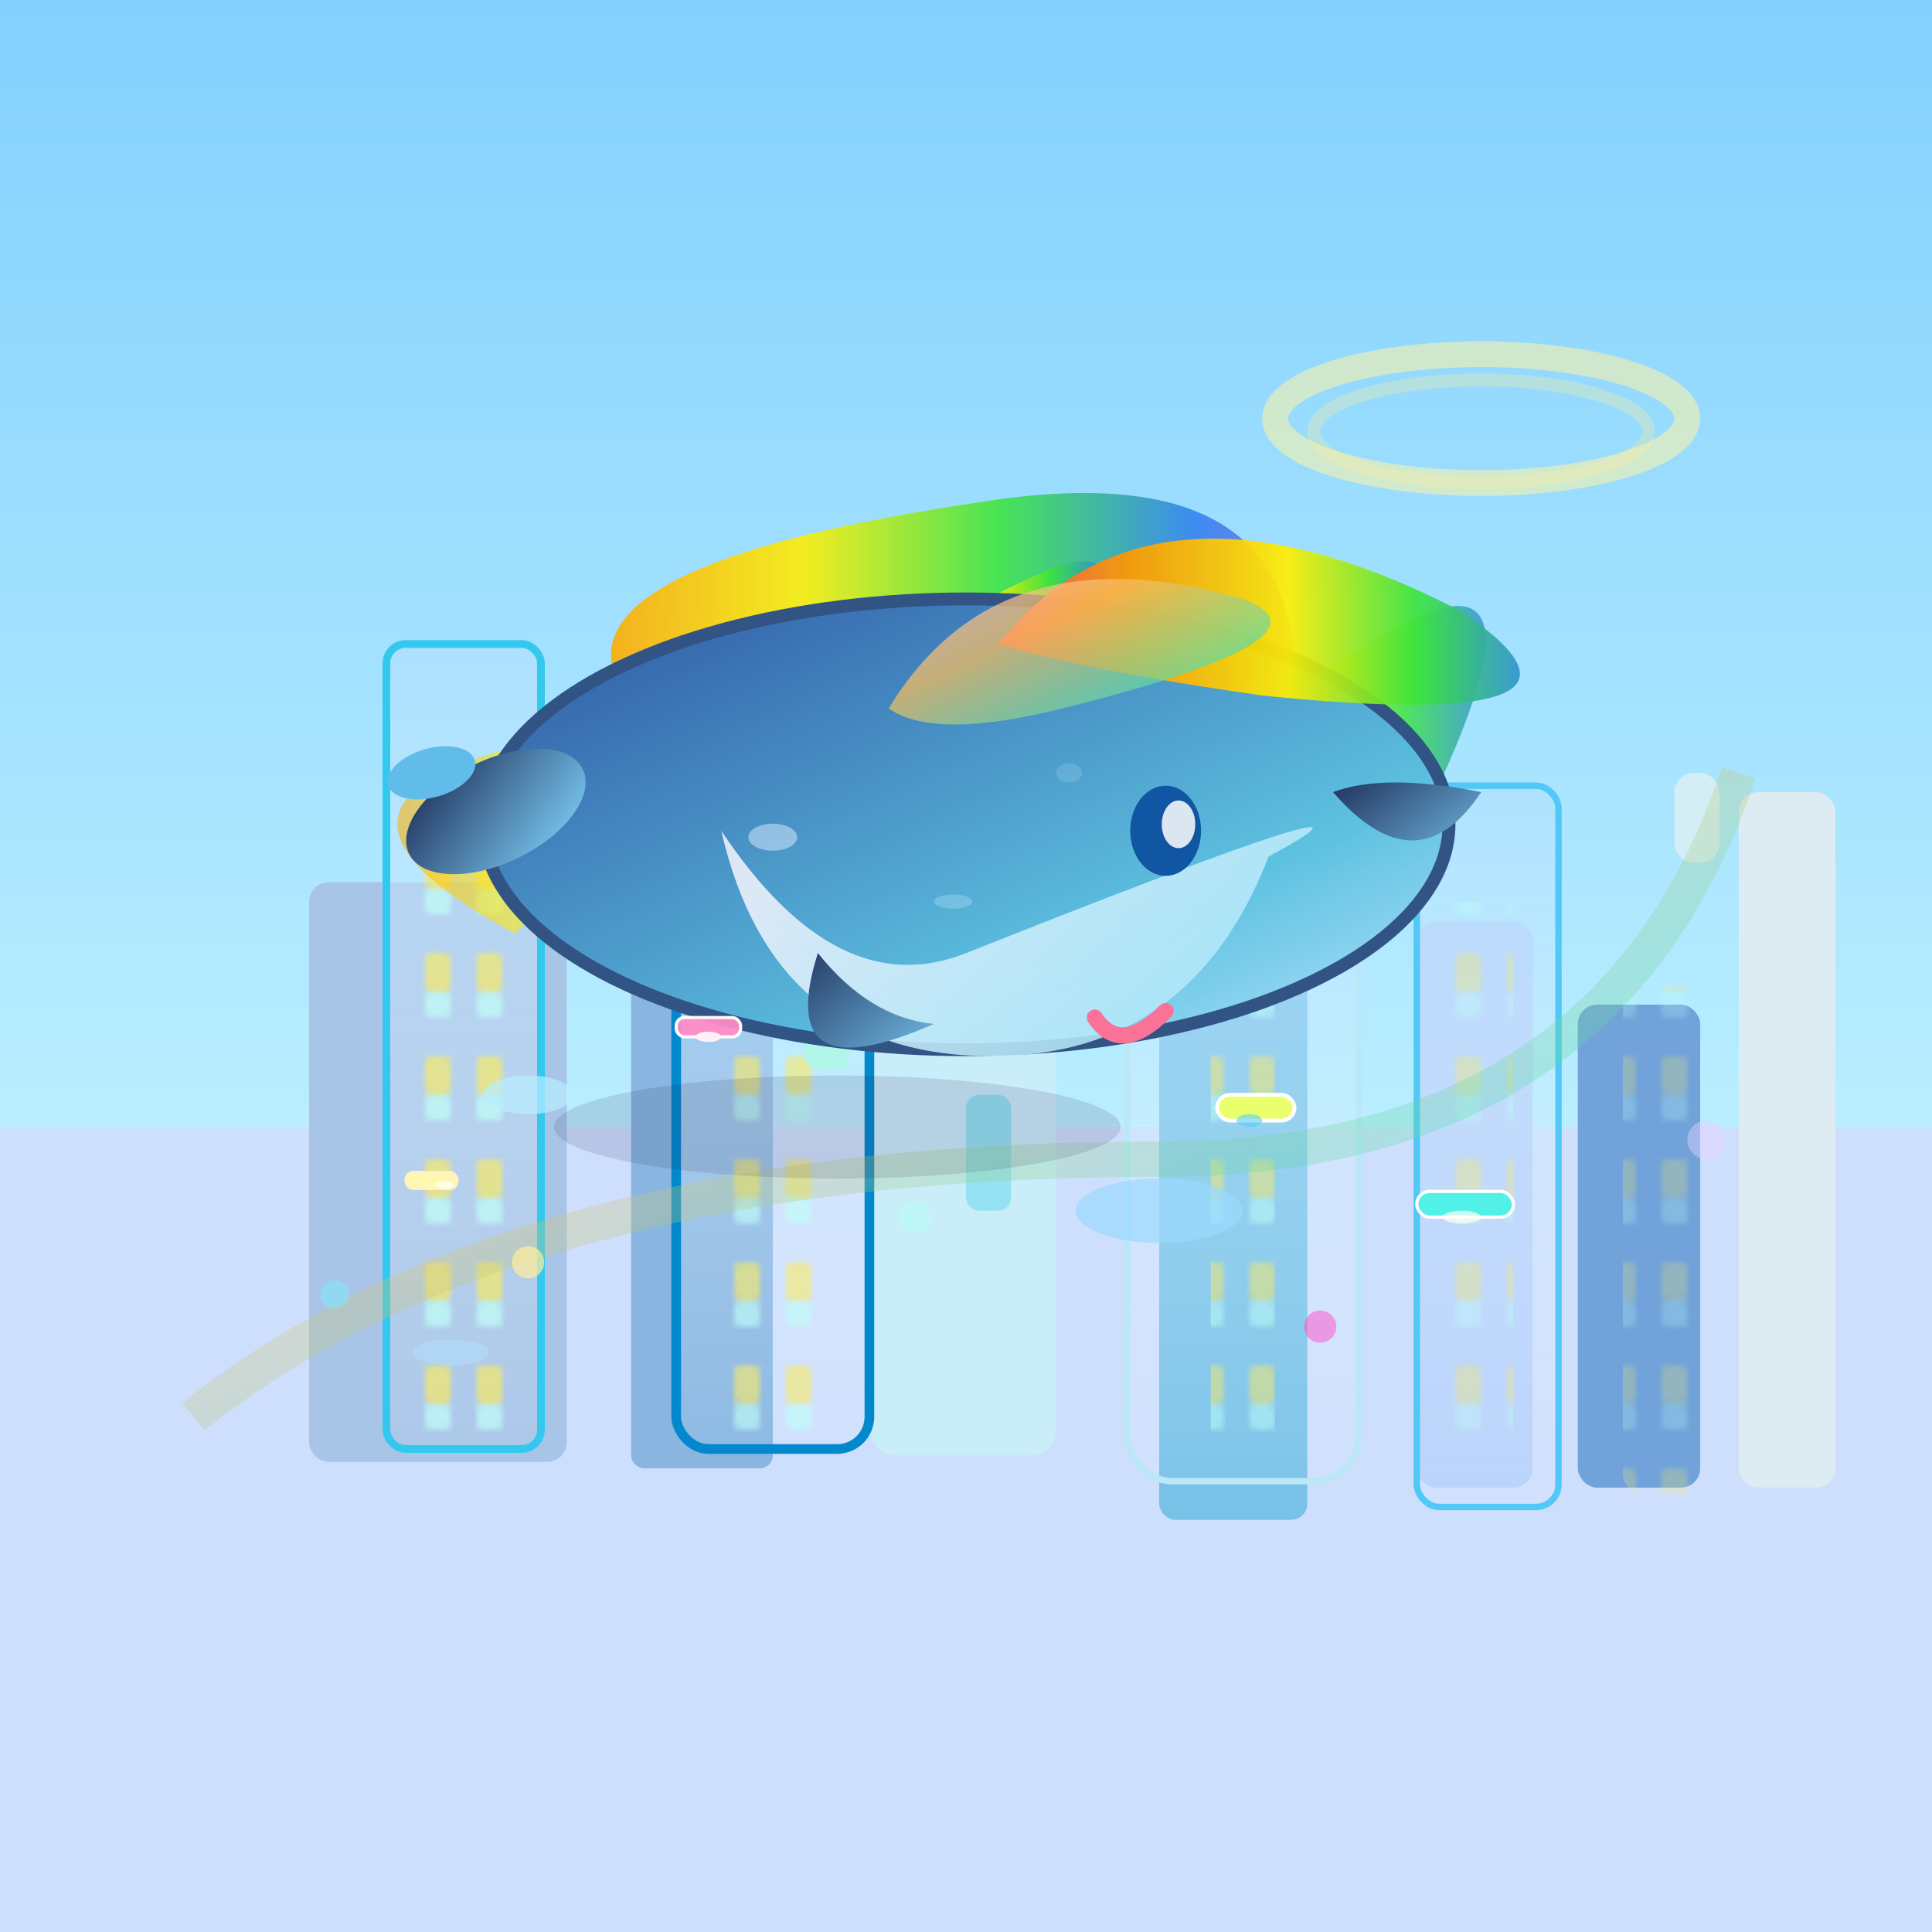 <svg viewBox="0 0 300 300" xmlns="http://www.w3.org/2000/svg">
  <defs>
    <!-- Sky Gradient -->
    <linearGradient id="skyGrad" x1="0" y1="0" x2="0" y2="1">
      <stop offset="0%" stop-color="#82d0fe"/>
      <stop offset="65%" stop-color="#c0f1ff"/>
      <stop offset="100%" stop-color="#fdf6ff"/>
    </linearGradient>
    <!-- Whale Body Gradient -->
    <linearGradient id="whaleBody" x1="0" y1="0" x2="1" y2="1">
      <stop offset="0%" stop-color="#2d53a2"/>
      <stop offset="70%" stop-color="#5dc1e0"/>
      <stop offset="100%" stop-color="#b8e5ff"/>
    </linearGradient>
    <!-- Rainbow Wing Gradients -->
    <linearGradient id="rainbow1" x1="0" y1="0" x2="1" y2="0">
      <stop offset="0%" stop-color="#ff495c"/>
      <stop offset="20%" stop-color="#ff9900"/>
      <stop offset="45%" stop-color="#ffee02"/>
      <stop offset="65%" stop-color="#3ce43c"/>
      <stop offset="85%" stop-color="#2f80ed"/>
      <stop offset="100%" stop-color="#a066e5"/>
    </linearGradient>
    <linearGradient id="rainbow2" x1="0" y1="0" x2="1" y2="1">
      <stop offset="0%" stop-color="#ffcbff"/>
      <stop offset="40%" stop-color="#f7be5d"/>
      <stop offset="80%" stop-color="#16e8cc"/>
    </linearGradient>
    <!-- Window Light Pattern for Buildings -->
    <pattern id="windows" width="8" height="16" patternUnits="userSpaceOnUse">
      <rect x="2" y="4" width="4" height="6" rx="1" fill="#f7ea6a" />
      <rect x="2" y="10" width="4" height="4" rx="1" fill="#c0fff7" />
    </pattern>
    <!-- Glass Gradient -->
    <linearGradient id="glass" x1="0" y1="0" x2="0" y2="1">
      <stop offset="0%" stop-color="#b3e0ff" stop-opacity="0.6"/>
      <stop offset="100%" stop-color="#fafdff" stop-opacity="0.05"/>
    </linearGradient>
    <!-- Fins Gradient -->
    <linearGradient id="finGrad" x1="0" y1="0" x2="1" y2="1">
      <stop offset="0%" stop-color="#1c2c57"/>
      <stop offset="100%" stop-color="#7fd3fb"/>
    </linearGradient>
    <!-- Whale Belly Gradient -->
    <linearGradient id="bellyGrad" x1="0" y1="0.5" x2="1" y2="1">
      <stop offset="0%" stop-color="#f6f6fe" />
      <stop offset="100%" stop-color="#8de2f9"/>
    </linearGradient>
  </defs>
  <!-- Sky Background -->
  <rect x="0" y="0" width="300" height="300" fill="url(#skyGrad)" />
  <!-- Distant Neon Sun -->
  <ellipse cx="230" cy="65" rx="32" ry="10" fill="none" stroke="#fff3a4" stroke-width="4" opacity="0.55"/>
  <ellipse cx="230" cy="67" rx="26" ry="8" fill="none" stroke="#ffec9c" stroke-width="2" opacity="0.3"/>
  <!-- Futuristic Cityscape (Layered Buildings) -->
  <g>
    <!-- Farthest buildings -->
    <rect x="0" y="175" width="300" height="125" fill="#cedffe" />
    <!-- Midground -->
    <g>
      <rect x="48" y="137" width="40" height="90" rx="3" fill="#a8c5e8" />
      <rect x="98" y="143" width="22" height="85" rx="2" fill="#88b6e1" />
      <rect x="135" y="151" width="29" height="75" rx="4" fill="#caedfa" />
      <rect x="180" y="130" width="23" height="106" rx="2.5" fill="#78c2e8" />
      <rect x="220" y="143" width="18" height="88" rx="3" fill="#b6d1fb"/>
      <rect x="245" y="156" width="19" height="75" rx="3" fill="#71a3da" />
      <rect x="270" y="123" width="15" height="108" rx="3" fill="#ddebf2" />
    </g>
    <!-- Foreground/sharper buildings with windows -->
    <g>
      <rect x="60" y="100" width="24" height="125" rx="3" fill="url(#glass)" stroke="#33c9ee" stroke-width="1.2" />
      <rect x="63" y="130" width="18" height="93" rx="3" fill="url(#windows)" opacity="0.7"/>
      <rect x="105" y="130" width="30" height="95" rx="5" fill="url(#glass)" stroke="#0288cd" stroke-width="1.5"/>
      <rect x="113" y="150" width="14" height="77" rx="2" fill="url(#windows)" opacity="0.9"/>
      <rect x="175" y="120" width="36" height="110" rx="7" fill="url(#glass)" stroke="#bae8f7" stroke-width="1"/>
      <rect x="188" y="135" width="10" height="90" rx="2" fill="url(#windows)" opacity="0.8"/>
      <rect x="220" y="122" width="22" height="112" rx="3.5" fill="url(#glass)" stroke="#51c8f5" stroke-width="1"/>
      <rect x="225" y="140" width="10" height="85" rx="1.5" fill="url(#windows)" opacity="0.7"/>
      <rect x="252" y="153" width="13" height="79" rx="3" fill="url(#windows)" opacity="0.7"/>
    </g>
    <!-- Geometric city elements (domes, spires, arches) -->
    <ellipse cx="180" cy="188" rx="13" ry="5" fill="#9cdbfe" opacity="0.7"/>
    <ellipse cx="82" cy="170" rx="7" ry="3" fill="#b8eeff" opacity="0.7"/>
    <rect x="150" y="170" width="7" height="18" rx="2" fill="#97e2f2" />
    <rect x="260" y="120" width="7" height="14" rx="3" fill="#d4eef6"/>
    <rect x="125" y="157" width="7" height="9" rx="2" fill="#b0f6e9" />
    <ellipse cx="70" cy="210" rx="6" ry="2" fill="#b2e1fe" opacity="0.5"/>
  </g>
  <!-- Stylized "Data Stream" Arc over Buildings -->
  <path d="M 30 220 Q 80 180 180 180 Q 250 180 270 120" stroke="url(#rainbow2)" stroke-width="5.5" fill="none" opacity="0.3"/>
  <!-- Whale Shadow on city below -->
  <ellipse cx="130" cy="175" rx="44" ry="8" fill="#232246" opacity="0.13" />
  <!-- Flying Whale -->
  <g>
    <!-- Rainbow Wings (back) -->
    <g>
      <path d="M80 145 Q37 122 95 113 Q125 104 130 118 Q133 132 115 132 Q90 134 80 145" fill="url(#rainbow1)" filter="url(#softBlur)" opacity="0.75"/>
      <path d="M120 125 Q57 92 152 78 Q208 69 200 116 Q193 138 157 120 Q140 112 120 125" fill="url(#rainbow1)" opacity="0.88"/>
      <path d="M170 115 Q180 120 214 99 Q244 81 220 129 Q211 144 185 132 Q170 125 170 115" fill="url(#rainbow1)" opacity="0.82"/>
      <path d="M133 115 Q137 99 164 88 Q179 83 167 108 Q163 120 143 124 Q135 126 133 115" fill="url(#rainbow1)" opacity="0.95"/>
    </g>
    <!-- Whale main body -->
    <ellipse cx="150" cy="128" rx="75" ry="35" fill="url(#whaleBody)" stroke="#325484" stroke-width="2" />
    <!-- Whale belly/underbelly -->
    <path d="M112 129 Q120 164 154 164 Q185 164 197 133 Q223 119 150 148 Q130 156 112 129" fill="url(#bellyGrad)" opacity="0.85"/>
    <!-- Whale smiling mouth -->
    <path d="M170 158 Q174 164 181 157" stroke="#fa7298" stroke-width="2.5" fill="none" stroke-linecap="round"/>
    <!-- Whale eye -->
    <ellipse cx="181" cy="129" rx="5.5" ry="7" fill="#1156a3"/>
    <ellipse cx="183" cy="128" rx="2.6" ry="3.7" fill="#fff" opacity="0.85"/>
    <!-- Lower Fin -->
    <path d="M127 148 Q120 170 145 159 Q135 158 127 148" fill="url(#finGrad)" />
    <!-- Upper Fin -->
    <path d="M207 123 Q220 138 230 123 Q215 120 207 123" fill="url(#finGrad)" />
    <!-- Tail -->
    <g>
      <ellipse cx="77" cy="126" rx="15" ry="8" fill="url(#finGrad)" transform="rotate(-26 77 126)"/>
      <ellipse cx="67" cy="120" rx="7" ry="3.8" fill="#62bcea" transform="rotate(-16 67 120)"/>
    </g>
    <!-- Dot highlights on whale body -->
    <ellipse cx="120" cy="130" rx="3.8" ry="2.1" fill="#dfecff" opacity="0.5"/>
    <ellipse cx="148" cy="140" rx="3" ry="1.1" fill="#bbeafd" opacity="0.3"/>
    <ellipse cx="166" cy="120" rx="2" ry="1.5" fill="#bae5fc" opacity="0.2"/>
  </g>
  <!-- Foreground Rainbow Wing (overlay for depth) -->
  <g>
    <path d="M155 100 Q179 70 227 95 Q255 114 196 108 Q168 104 155 100" fill="url(#rainbow1)" opacity="0.96" filter="url(#softGlow)"/>
    <path d="M138 110 Q155 82 193 93 Q209 99 165 110 Q145 115 138 110" fill="url(#rainbow2)" opacity="0.72"/>
  </g>
  <!-- Small flying neon cars (futuristic city) -->
  <g>
    <rect x="189" y="170" width="12" height="4" rx="2" fill="#eaff6c" stroke="#fff" stroke-width="0.6"/>
    <ellipse cx="194" cy="174" rx="2" ry="1" fill="#59cdfa" opacity="0.6"/>
    <rect x="105" y="158" width="10" height="3" rx="1.3" fill="#ff8cc6" stroke="#fff" stroke-width="0.5" opacity="0.93"/>
    <ellipse cx="110" cy="161" rx="2" ry="0.8" fill="#fff0f7"/>
    <rect x="220" y="185" width="15" height="4" rx="2" fill="#51f1e7" stroke="#fff" stroke-width="0.5"/>
    <ellipse cx="227" cy="189" rx="3" ry="1" fill="#fefff8" opacity="0.7"/>
    <rect x="63" y="182" width="8" height="2.6" rx="1.2" fill="#fff7b2" stroke="#fff1c0" stroke-width="0.4"/>
    <ellipse cx="69" cy="184" rx="1.5" ry="0.6" fill="#fdfffa" opacity="0.7"/>
  </g>
  <!-- Decorative city lights with glowing orbs -->
  <g>
    <ellipse cx="82" cy="196" rx="2.5" ry="2.5" fill="#ffef9c" opacity="0.7"/>
    <ellipse cx="205" cy="206" rx="2.5" ry="2.5" fill="#ff4ec9" opacity="0.5"/>
    <ellipse cx="142" cy="189" rx="2.5" ry="2.5" fill="#b4fff7" opacity="0.58"/>
    <ellipse cx="265" cy="177" rx="3" ry="3" fill="#e7d2ff" opacity="0.45"/>
    <ellipse cx="52" cy="201" rx="2.2" ry="2.2" fill="#7fe9fe" opacity="0.54"/>
  </g>
  <!-- Filters for glow/blur on wings -->
  <filter id="softGlow" x="-30%" y="-30%" width="160%" height="160%">
    <feGaussianBlur stdDeviation="4" result="blur"/>
    <feMerge>
      <feMergeNode in="blur"/>
      <feMergeNode in="SourceGraphic"/>
    </feMerge>
  </filter>
  <filter id="softBlur" x="-20%" y="-20%" width="140%" height="140%">
    <feGaussianBlur stdDeviation="2.7"/>
  </filter>
</svg>